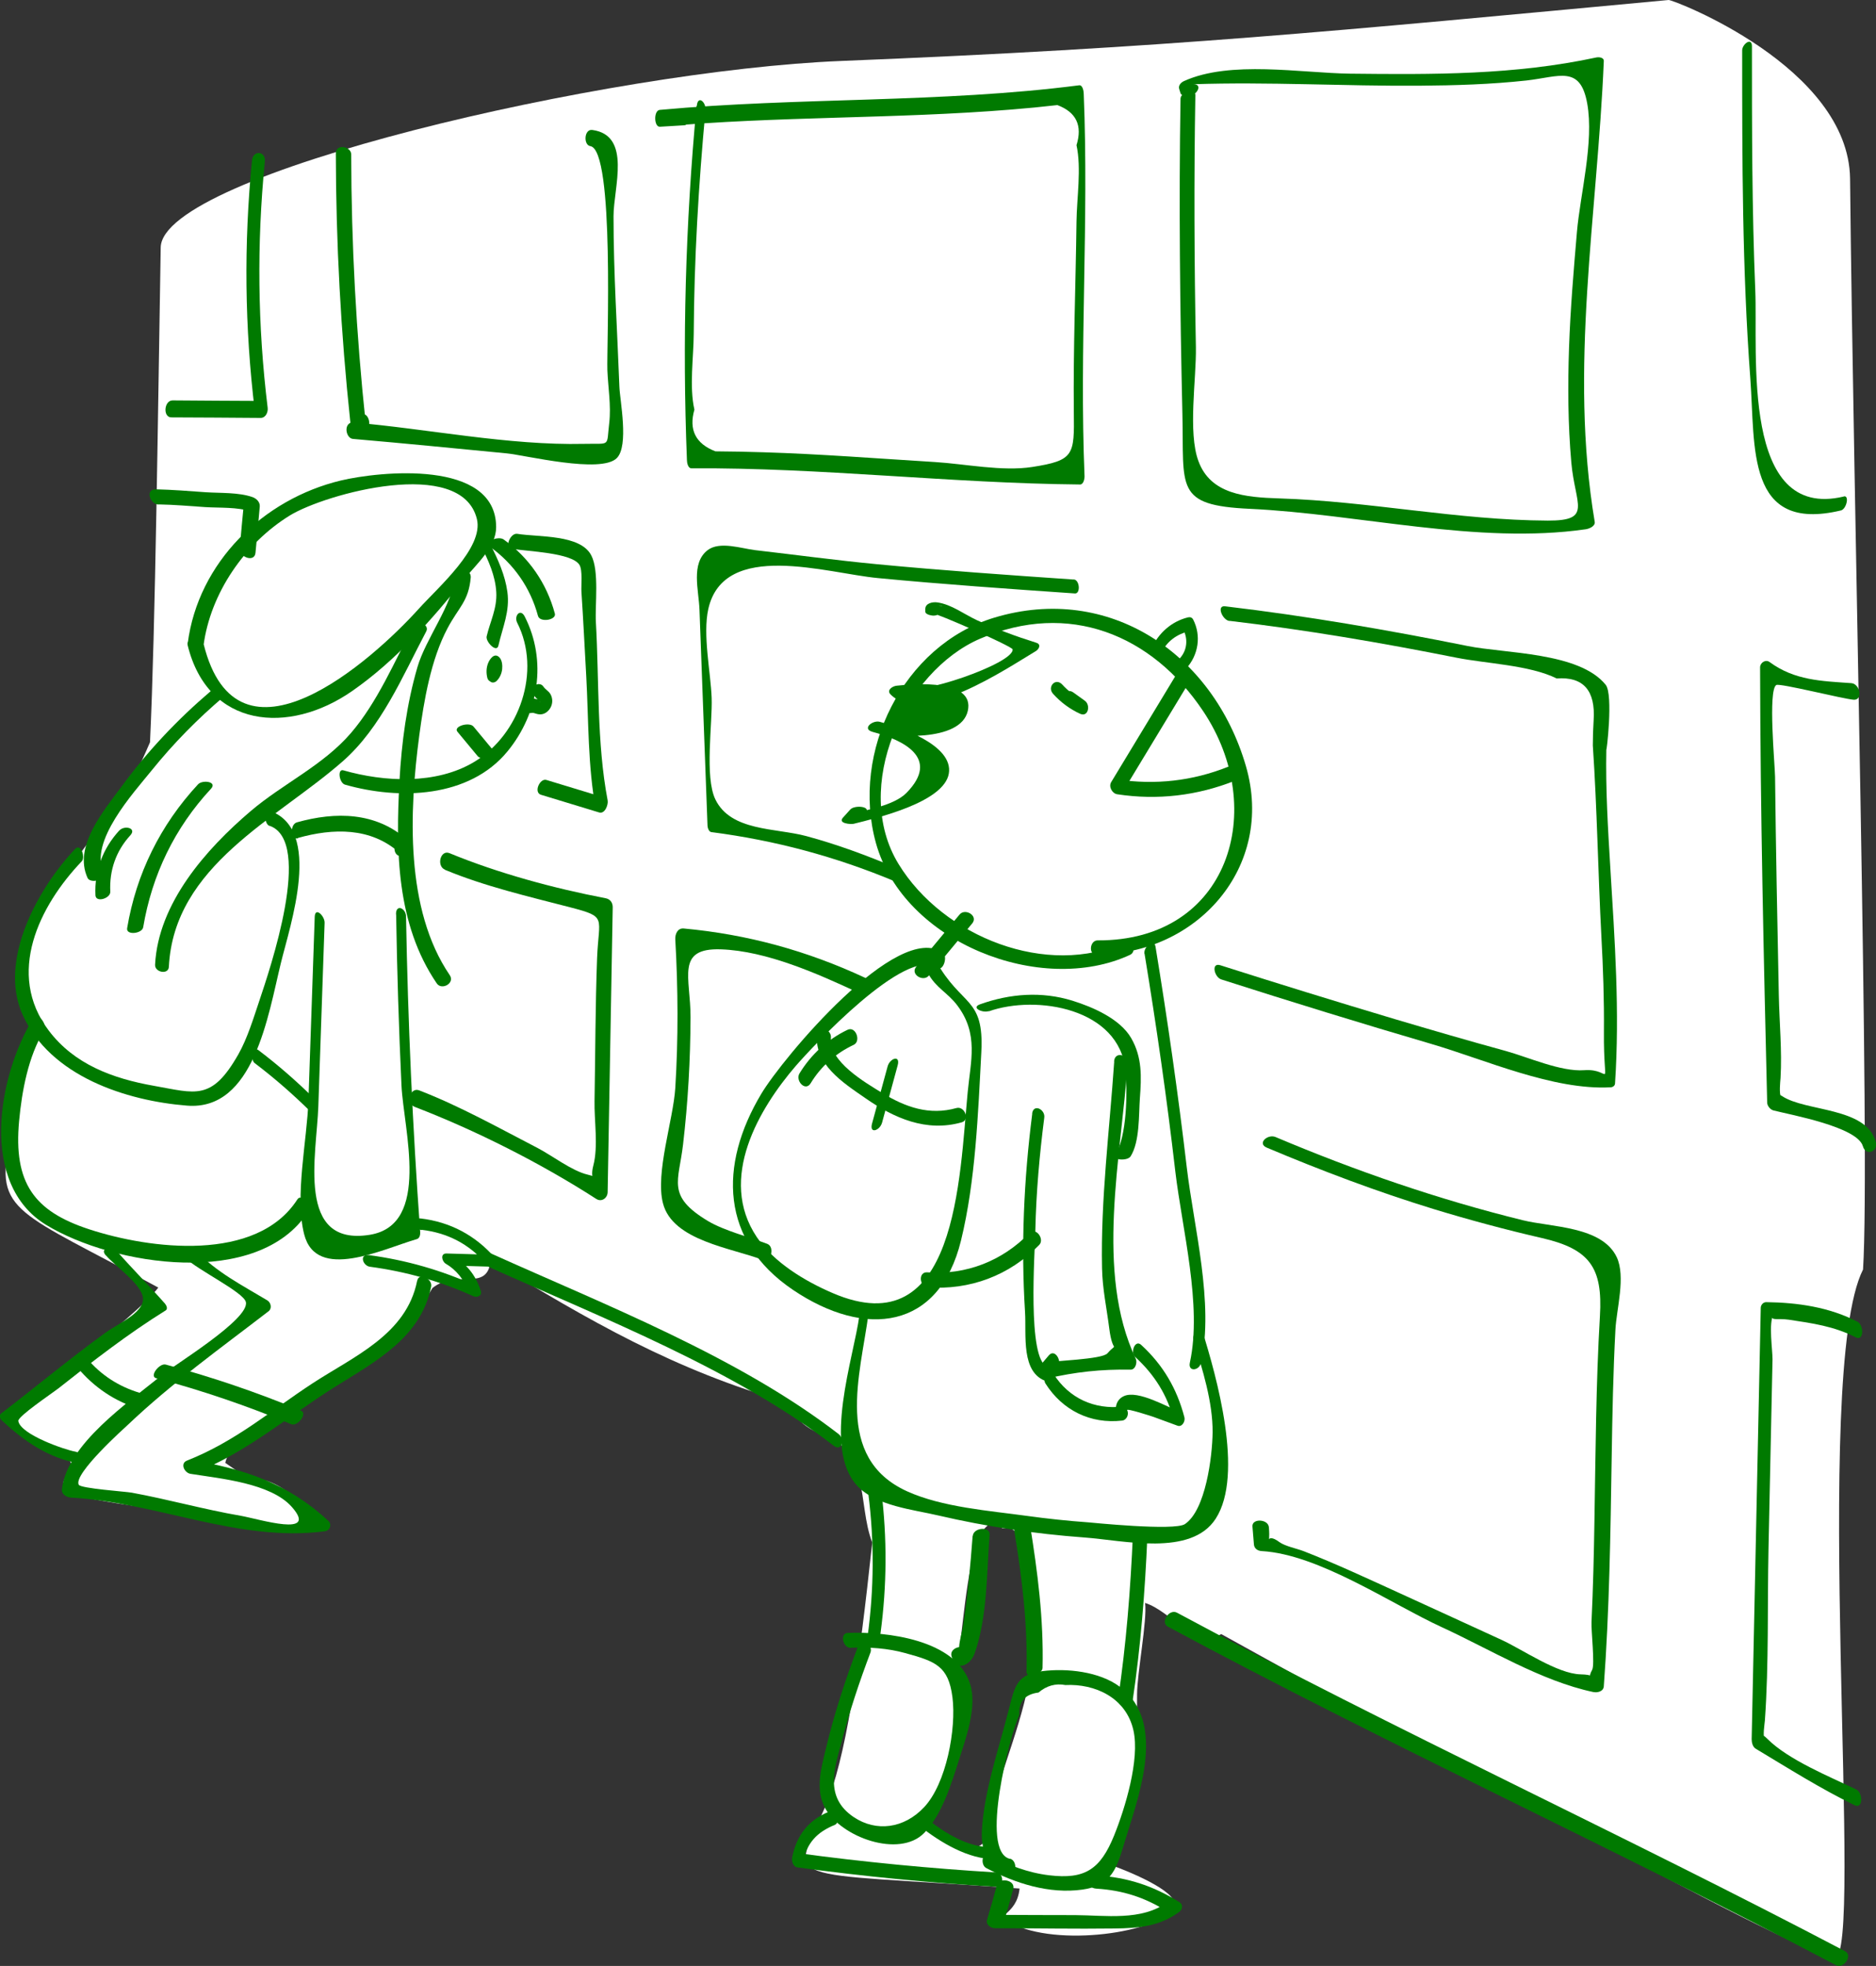 <?xml version="1.0" encoding="UTF-8"?>
<svg id="_レイヤー_2" data-name="レイヤー_2" xmlns="http://www.w3.org/2000/svg" viewBox="0 0 140.32 147.05">
  <rect x="0" y="0" width="140.32" height="147.05" fill="#333333" stroke="none"/>
  <defs>
    <style>
      .cls-1 {
        fill: #fff;
      }

      .cls-2 {
        fill: #007a00;
      }
    </style>
  </defs>
  <g id="_イラスト" data-name="イラスト">
    <g>
      <path class="cls-1" d="M124.81,0c-25.22,2.35-37.3,3.57-61.9,4.56-17.39.7-50.8,8.45-50.89,13.95-.2,11.87-.4,28.56-.8,37.01-.96,2.2-.96,2.27-3.42,5.83-.38.55-4.47,6.15-4.84,6.72-1.08,1.66-2.29,6.42-.38,8.87-1.14,3.66-1.33,6.21-1.82,8.35-1.25,5.44.59,5.3,11.08,11.02-1.92,2.51-10.28,8.29-10.68,9.69-.32,1.11,3.03,2.23,4.02,3.22.57.56-1.25,1.85-.01,2.3.11.88,15.16,2.29,17.31,2.73,1.95-.09-1.15-3.81-3.62-3.62-.41-.04-1.66-.98-2.01-1.21.88-3.82,12.27-7.24,15.49-13.07,1.82-1.48,4.1.36,4.36-2.06,7.4,4.5,13.73,8.2,22.24,10.62.36.99,1.22,1.85,2.29,2.27,3.92,1.21,2.88,5.28,4.01,8.2-1,9.33-1.97,16.24-3.53,19.8-2.61,5.93-3.63,4.75,14.55,6.08-.2,2.1-2.13,1.94-.67,2.57,3.45,1.86,11.2.74,12.22-1.18.51-.97-2.7-2.44-4.97-3.24,2.08-3.42,2.23-7.96,2.21-12.67,0-1.57.77-5.56.6-6.84,1.93.6,3.68,3.42,5.7,2.33,12.19,6.71,42,23.51,45.87,24.21,2.28.27-1.78-43.76,2.13-51.48.55-8.55-.73-57.68-.97-81.6C138.27,5.01,125.17-.02,124.81,0ZM76.93,125.95c-.78,3.95-2.56,7.64-3.26,11.63-.06.37-.57.66-.92.52-1.01-.4-2.02-.81-2.99-1.28-.22-.11-.48-.43-.37-.65,2.56-5.43,1.95-9.16,2.5-13.82.2-1.71.38-3.42.71-5.11.21-1.11.43-2.51,1.39-3.23.41-.32.8-.07.97.3h.41c.14,0,.26.03.38.1.05.04.1.08.15.12.03.03.04.08.07.12.01.02.02.04.04.06.03.05.07.09.09.15,0,.07.02.13.03.2.21,3.64,1.54,7.23.82,10.9Z"/>
      <g>
        <g>
          <path class="cls-2" d="M52.1,7.92c-.83,8.82-1.07,17.63-.72,26.48,0,.19.07.63.34.63,9.71-.06,19.36,1.12,29.07,1.21.26,0,.34-.45.33-.63-.39-9.53.33-19.06-.06-28.6,0-.16-.07-.66-.34-.63-10.41,1.34-20.93.88-31.37,1.84-.47.04-.44,1.29.01,1.26l1.84-.11c.47-.03.44-1.29-.01-1.26l-1.84.11v1.26c8.77-.8,17.59-.57,26.35-1.29,1.13-.09,2.26-.2,3.39-.33,1.41.53,1.89,1.53,1.43,3,.38,1.73.02,3.97,0,5.72-.06,4.75-.25,9.5-.2,14.25.04,3.21.03,3.61-3.11,4.1-2.24.35-5.02-.23-7.28-.37-4.27-.26-8.54-.6-12.82-.73-1.2-.04-2.4-.06-3.6-.07-1.48-.57-2-1.61-1.57-3.12-.39-1.71-.06-3.92-.05-5.65.03-5.59.36-11.17.88-16.74.06-.6-.57-1.17-.65-.33h0Z"/>
          <path class="cls-2" d="M80.31,43.35c-4.92-.34-9.84-.68-14.74-1.15-3.04-.29-6.06-.7-9.09-1.05-1.02-.12-2.64-.69-3.55,0-1.28.99-.66,3-.61,4.46.2,5.38.4,10.77.6,16.15,0,.14.1.46.28.48,4.79.62,9.29,1.83,13.75,3.69.44.18.48-.86.09-1.02-2.21-.92-4.42-1.75-6.73-2.37s-5.64-.35-6.8-2.74c-.82-1.69-.21-5.69-.28-7.6s-.68-4.72-.25-6.65c1.17-5.19,8.87-2.67,12.68-2.31,4.91.47,9.83.81,14.74,1.15.43.03.37-1.01-.09-1.05h0Z"/>
          <path class="cls-2" d="M91.97,46.44c5.69.67,11.32,1.63,16.94,2.75,2.24.45,5.49.55,7.53,1.56,1.99-.15,2.91.9,2.76,3.13-.04.63-.06,1.25-.06,1.88.32,4.74.39,9.54.64,14.29.13,2.37.21,4.73.19,7.11-.04,4.74.72,2.73-1.47,2.89-1.75.13-4.21-.98-5.88-1.44-2.78-.76-5.55-1.57-8.32-2.39-4.35-1.3-8.69-2.64-13.02-4.02-.71-.23-.46.89.07,1.06,5.21,1.67,10.44,3.28,15.69,4.82,4.04,1.18,9.13,3.48,13.42,3.25.15,0,.33-.1.34-.28.36-5.39-.02-10.73-.35-16.11-.18-2.96-.36-5.93-.3-8.9,0,.4.54-4.1-.05-4.82-1.98-2.45-7.52-2.33-10.33-2.9-6.01-1.21-12.05-2.25-18.14-2.97-.66-.08-.2,1.03.33,1.1h0Z"/>
          <path class="cls-2" d="M94.77,85.85c4.08,1.72,8.21,3.28,12.44,4.58,2.69.82,5.4,1.55,8.14,2.18,3.55.82,4.54,2.2,4.32,5.83-.3,5.08-.32,10.18-.41,15.27-.04,2.54-.1,5.09-.22,7.63-.03.62.26,3.18.05,3.56-.68,1.21,1.06.38-.87.34-1.73-.04-4.36-1.87-5.91-2.58-2.56-1.17-5.11-2.35-7.68-3.52-2.35-1.07-4.7-2.17-7.11-3.11-.48-.19-1.4-.37-1.82-.68-1.17-.87-.65.65-.79-1.11-.05-.63-1.28-.68-1.23-.06l.11,1.34c.02.31.29.49.59.5,4.28.25,9.65,3.94,13.48,5.7,3.57,1.64,7.43,4.02,11.3,4.84.31.07.77-.03.8-.42.42-5.71.5-11.43.59-17.15.05-3.18.11-6.36.28-9.54.08-1.53.78-3.95.1-5.41-1.1-2.33-4.91-2.24-7.04-2.77-6.33-1.56-12.47-3.68-18.48-6.22-.59-.25-1.4.48-.66.79h0Z"/>
          <path class="cls-2" d="M138.91,98.85c-2.1-1.08-4.46-1.42-6.8-1.45-.23,0-.41.21-.41.43-.23,10.75-.45,21.5-.68,32.26,0,.24.07.57.3.71,2.43,1.46,4.85,2.99,7.4,4.23.64.31.64-.93.12-1.18-1.98-.96-5.06-2.2-6.64-3.78-.95-.95.12.93-.22.05-.13-.33,0-1.1.03-1.44.3-4.26.18-8.59.27-12.86l.3-14.13c.01-.67-.31-2.75.07-3.33-.32.47.32.23,1.13.35,1.79.27,3.4.49,5.02,1.32.63.32.63-.92.12-1.18h0Z"/>
          <path class="cls-2" d="M140.29,85.38c-.72-2.58-5.23-2.22-6.99-3.39-.87-.57.25.94-.09.09-.14-.35-.06-1.06-.03-1.45.12-2.03-.09-4.15-.13-6.19-.11-5.44-.22-10.89-.28-16.33-.01-.91-.54-6.47.09-6.87.25-.16,4.99,1.04,5.79,1.1.7.05.48-1.19-.17-1.24-2.25-.16-4.24-.2-6.12-1.58-.3-.22-.71.05-.71.4.02,10.85.27,21.7.53,32.55,0,.24.23.53.47.59,1.33.34,6.28,1.23,6.69,2.68.22.77,1.17.41.96-.35h0Z"/>
          <path class="cls-2" d="M137.91,37.14c-7.71,1.84-6.42-10.69-6.62-15.42-.25-6.08-.25-12.17-.25-18.26,0-.71-.73-.16-.73.31,0,8.18,0,16.38.61,24.55.38,5.13-.34,11.56,6.78,9.86.41-.1.65-1.15.21-1.05h0Z"/>
          <path class="cls-2" d="M88.3,7.36c-.13,7.86-.04,15.73.14,23.59.13,5.56-.61,6.85,5.05,7.11,8.12.38,17.04,2.69,25.11,1.53.24-.03.74-.22.68-.56-1.93-11.49.2-22.95.68-34.46.01-.29-.38-.31-.57-.27-6.08,1.31-12.21,1.28-18.4,1.21-3.7-.05-8.97-1.01-12.42.55-.23.1-.45.33-.37.59l.1.32c.05.16.27.19.4.19h.28c.55-.03,1.02-.89.26-.86,5.62-.19,11.3.15,16.93.11,2.67-.02,5.35-.1,8.01-.39,2.46-.28,4.02-1.17,4.54,1.72s-.53,6.82-.77,9.62-.49,5.75-.59,8.64-.08,5.73.17,8.59c.28,3.18,1.62,4.36-1.76,4.35-6.72-.03-13.37-1.45-20.08-1.66-2.56-.08-5.14-.31-6.05-2.79-.8-2.15-.15-6.14-.19-8.51-.12-6.29-.15-12.58-.04-18.87,0-.56-1.1-.23-1.11.27h0Z"/>
          <path class="cls-2" d="M44.15,10.93c1.84.25,1.22,15.14,1.28,16.75.05,1.28.29,2.68.14,3.95-.22,1.85.15,1.52-1.88,1.57-5.68.13-11.7-1.13-17.37-1.61l.29,1.14.83-.62c.42-.32.05-1.46-.5-1.04l-.83.62c-.37.28-.17,1.1.29,1.14,3.83.33,7.66.71,11.49,1.08,1.38.13,7.08,1.55,8.25.35.91-.93.23-4.29.19-5.31-.16-4.26-.44-8.52-.44-12.78,0-2.13,1.38-6.05-1.59-6.45-.62-.08-.67,1.14-.14,1.21h0Z"/>
          <path class="cls-2" d="M27.35,31.63c-.71-6.68-1.07-13.36-1.08-20.08,0-.61-1.15-.81-1.15-.09.01,6.71.37,13.4,1.08,20.08.06.61,1.22.81,1.15.09h0Z"/>
          <path class="cls-2" d="M38.29,41.05c1.2.2,4.48.29,5.05,1.2.25.41.12,1.53.15,2.02.14,2.1.24,4.21.36,6.31.18,3.28.11,6.75.72,9.98l.64-.9c-1.45-.44-2.89-.88-4.34-1.32-.49-.15-.98.94-.4,1.11,1.45.44,2.89.88,4.34,1.32.44.14.7-.59.64-.9-.82-4.31-.63-8.97-.88-13.34-.07-1.28.26-3.81-.34-4.98-.81-1.59-3.94-1.36-5.54-1.62-.51-.08-.99,1.02-.4,1.11h0Z"/>
          <path class="cls-2" d="M33.28,65.06c2.98,1.24,6.26,2,9.38,2.81,2.79.73,2.12.7,2,3.82-.13,3.55-.13,7.1-.19,10.65-.03,1.48.29,3.39-.09,4.84-.49,1.88,1.33,1.08-.43.68-1.16-.27-2.65-1.42-3.72-1.98-2.9-1.5-5.82-3.14-8.87-4.32-.7-.27-1.01.98-.35,1.23,4.6,1.77,9.45,4.22,13.59,6.89.4.26.85-.07.85-.52.13-7.1.25-14.2.38-21.3,0-.34-.18-.6-.52-.67-3.87-.74-8.04-1.87-11.68-3.37-.69-.29-1,.96-.35,1.23h0Z"/>
          <path class="cls-2" d="M18.85,11.99c-.62,6.28-.55,12.5.21,18.76l.53-.76c-2.23-.01-4.45-.02-6.68-.04-.64,0-.74,1.26-.1,1.27,2.23.01,4.45.02,6.68.04.39,0,.57-.43.53-.76-.75-6.14-.82-12.26-.21-18.42.08-.79-.89-.87-.96-.08h0Z"/>
          <path class="cls-2" d="M11.87,37.73c1.15.02,2.31.12,3.46.2,1.08.07,2.44-.02,3.47.34l-.55-.71c-.11,1.15-.22,2.31-.32,3.46-.06.64,1.11,1.09,1.18.33.11-1.15.22-2.31.32-3.46.03-.34-.26-.61-.55-.71-1.04-.36-2.38-.29-3.47-.36-1.25-.09-2.5-.19-3.76-.22-.81-.02-.44,1.13.22,1.14h0Z"/>
          <path class="cls-2" d="M87.35,121.67c16.45,8.85,33.44,16.62,49.97,25.32.6.31,1.28-.73.69-1.04-16.53-8.69-33.52-16.47-49.97-25.32-.59-.32-1.28.72-.69,1.04h0Z"/>
          <path class="cls-2" d="M36.61,94.79c8.5,3.83,18.34,7.64,25.75,13.35.61.47.84-.51.37-.87-7.48-5.78-17.4-9.63-25.98-13.5-.66-.3-.64.79-.14,1.02h0Z"/>
          <path class="cls-2" d="M64.69,73.13c-4.34-2.02-8.78-3.24-13.55-3.68-.46-.04-.65.42-.63.81.21,3.71.23,7.41,0,11.12-.15,2.38-1.51,6.37-.92,8.63.72,2.8,5.13,3.33,7.49,4.24.57.22.9-.98.31-1.21-1.33-.51-3.22-.98-4.44-1.71-3.12-1.88-2.18-2.95-1.86-5.72.37-3.16.55-6.35.56-9.53.01-2.95-1.14-5.19,2.28-5.07s7.26,1.84,10.23,3.22c.61.28,1.07-.86.54-1.1h0Z"/>
        </g>
        <g>
          <path class="cls-2" d="M38.69,46.59c1.82,3.6.19,8.35-3.22,10.4-2.84,1.71-6.71,1.51-9.79.63-.46-.13-.31.94.12,1.07,4.05,1.16,9.3,1.01,12.17-2.5,2.33-2.85,2.96-6.77,1.28-10.07-.33-.65-.83-.05-.56.47h0Z"/>
          <path class="cls-2" d="M2.49,76.15c-2.67,4.37-4.06,12.41.96,15.47s15.87,4.78,19.59-.98c.28-.44-.49-1.42-.8-.92-3.05,4.73-11.02,3.72-15.57,2.23-4.13-1.35-5.67-3.47-5.24-8.11.21-2.24.68-4.81,1.87-6.77.27-.45-.5-1.42-.8-.92h0Z"/>
          <path class="cls-2" d="M29.63,68.4c.07,4.27.2,8.54.4,12.8.16,3.29,2.22,10.41-2.36,11.16-5.57.91-3.98-6.01-3.86-9.61.16-4.57.31-9.14.47-13.72.02-.5-.71-1.24-.74-.45-.16,4.57-.31,9.14-.47,13.72-.1,2.99-1.04,7.19-.32,10.02.91,3.57,5.88,1.1,8.44.36.2-.06.25-.33.24-.51-.57-7.87-.92-15.74-1.06-23.62-.01-.62-.76-.96-.75-.16h0Z"/>
          <path class="cls-2" d="M31.54,91.99c1.94.23,3.52,1.05,4.82,2.53l.16-.67c-1.04-.03-2.08-.06-3.12-.09-.49-.01-.35.6-.05.77.75.43,1.39,1.21,1.66,2.04l.57-.4c-2.56-1.16-5.21-1.92-8-2.29-.71-.09-.46.79.08.87,2.69.36,5.26,1.08,7.73,2.2.31.14.69-.03.57-.4-.39-1.2-1.08-2.04-2.17-2.66l-.05.77c1.04.03,2.08.06,3.12.09.43.01.36-.45.16-.67-1.47-1.68-3.35-2.68-5.56-2.94-.71-.08-.46.8.08.87h0Z"/>
          <path class="cls-2" d="M31.2,95.81c-.8,4.02-4.75,5.65-7.85,7.68s-5.74,4.33-9.36,5.76c-.54.21-.2.91.25.99,2.24.36,6.01.69,7.59,2.48,2.04,2.32-2.46.9-3.82.66-2.74-.47-5.43-1.23-8.16-1.73-.42-.08-3.81-.31-3.96-.59-.43-.81,3.47-4.29,3.67-4.48,3.27-3.11,6.96-5.75,10.53-8.5.27-.21.18-.64-.09-.81-1.88-1.13-3.8-2.1-5.34-3.72-.47-.49-1.3,0-.78.55.8.84,4.34,2.55,4.51,3.29.31,1.28-5.41,4.74-6.34,5.51-2.43,2-7.05,5.11-7.42,8.51-.04.37.37.59.67.61,6.42.35,12.53,3.36,18.99,2.52.38-.05.57-.5.26-.79-3.01-2.79-6.28-3.89-10.29-4.54l.25.99c4-1.58,6.99-4.24,10.59-6.49,3.04-1.9,6.39-3.68,7.15-7.47.12-.59-.92-1.09-1.04-.45h0Z"/>
          <path class="cls-2" d="M7.93,93.91c.73.83,2.35,1.93,2.71,2.94.44,1.22-1.75,2.11-2.76,2.84-2.66,1.93-5.19,4.04-7.8,6.04-.17.13-.08.39.05.51,1.62,1.53,3.51,2.83,5.74,3.21.79.13.29-.78-.24-.87-.73-.12-4.1-1.27-4.26-2.29-.05-.34,2.47-2.03,3.05-2.48,2.58-2.04,5.17-4.05,7.97-5.79.19-.12.05-.39-.05-.51-1.16-1.32-2.41-2.57-3.57-3.89-.36-.41-1.38-.31-.85.29h0Z"/>
          <path class="cls-2" d="M11.68,103.09c3.45.92,6.81,2.07,10.11,3.44.46.19,1.25-.8.72-1.02-3.3-1.37-6.66-2.51-10.11-3.44-.48-.13-1.25.88-.72,1.02h0Z"/>
          <path class="cls-2" d="M5.8,102.3c1.24,1.48,2.8,2.53,4.65,3.09.7.21.56-1.04-.01-1.21-1.54-.46-2.9-1.33-3.93-2.57-.54-.64-1.18.13-.7.69h0Z"/>
          <path class="cls-2" d="M15.22,48.31c.51-3.94,3.1-7.69,6.47-9.76,2.63-1.61,12.82-4.44,13.98.27.53,2.15-2.88,5.09-4.35,6.72-3.49,3.87-13.56,12.85-16.09,2.63-.16-.64-1.36-.57-1.19.11,1.53,6.19,7.56,6.71,12.3,3.41,3.25-2.26,5.97-5.34,8.42-8.41.91-1.13,2.36-2.38,2.35-3.86-.02-5.09-8.74-4.16-11.61-3.48-5.81,1.39-10.68,6.12-11.46,12.19-.09.67,1.1.84,1.19.17Z"/>
          <path class="cls-2" d="M35.99,40.86c.55,1.07,1.06,2.21,1.13,3.43s-.46,2.2-.72,3.31c-.09.4.75,1.27.88.69.32-1.4.87-2.56.67-4.02-.17-1.24-.69-2.4-1.25-3.5-.27-.53-1.09-.65-.71.09h0Z"/>
          <path class="cls-2" d="M34.05,43.06c-.19,2.18-2.2,4.68-2.83,6.85-.8,2.76-1.18,5.62-1.34,8.49-.28,5.23-.24,10.71,2.79,15.16.37.54,1.38-.02.97-.62-3.35-4.92-3.03-12.25-2.28-17.92.35-2.62.87-5.68,2.11-8.02.84-1.59,1.58-2.01,1.74-3.8.06-.69-1.11-.8-1.17-.15h0Z"/>
          <path class="cls-2" d="M30.91,46.83c-1.41,2.67-2.68,5.69-4.66,8-2.09,2.43-5.08,3.78-7.5,5.84-3.35,2.85-6.92,6.9-7.15,11.49-.03.58,1,.77,1.03.16.38-7.59,8.07-11.04,13-15.37,2.89-2.53,4.5-6.41,6.25-9.72.28-.52-.7-.92-.97-.4h0Z"/>
          <path class="cls-2" d="M15.77,51.69c-2.48,2.11-4.74,4.5-6.67,7.13-1.34,1.82-3.63,4.49-2.55,6.85.2.44,1.43.16,1.19-.38-1.08-2.36,2.23-5.96,3.61-7.67,1.62-2.01,3.43-3.85,5.4-5.52.57-.49-.6-.73-.97-.41h0Z"/>
          <path class="cls-2" d="M14.81,58.67c-2.81,3.03-4.62,6.68-5.3,10.76-.09.55,1.12.41,1.2-.07.66-3.93,2.36-7.44,5.07-10.36.5-.54-.64-.69-.97-.33h0Z"/>
          <path class="cls-2" d="M8.93,62.11c-1.23,1.34-1.88,3.03-1.79,4.86.03.57,1.13.23,1.11-.27-.08-1.58.42-3.04,1.49-4.21.52-.56-.44-.78-.81-.37h0Z"/>
          <path class="cls-2" d="M36.64,40.89c1.78,1.28,3.03,3.06,3.6,5.18.14.52,1.4.31,1.26-.18-.61-2.26-1.93-4.18-3.83-5.54-.39-.28-1.56.17-1.04.54h0Z"/>
          <path class="cls-2" d="M36.77,49.58l-.22.77c-.06.2-.06.45.1.61.14.14.35.11.49-.02.24-.23.38-.55.42-.88.03-.29,0-.7-.23-.91-.36-.34-.7.15-.82.45-.14.35-.15.73-.06,1.1.05.23.3.38.51.26.24-.14.29-.45.23-.7-.02-.09-.02-.21.04-.28l-.19.11.05-.02-.21-.03c-.1-.17-.13-.2-.09-.09v-.02c0,.06,0,.07,0,.02,0,.06-.01.07,0,.04,0-.02-.01.03-.01.04-.04.07-.03.05-.07.09l.59.59.22-.77c.06-.23.05-.55-.19-.68-.23-.12-.47.09-.53.3h0Z"/>
          <path class="cls-2" d="M39.94,52.01c.1.16.25.28.39.41,0,0,.1.09.09.09-.06.04.02-.15.01-.15-.02-.03.03.01.01,0-.02-.02-.14-.02-.17-.03-.23-.06-.42-.12-.65-.05-.27.07-.41.35-.38.62.03.23.24.5.51.43.12-.03.24.02.37.06.14.04.29.06.43.03.31-.06.56-.31.68-.6s.1-.64-.07-.92c-.14-.22-.38-.34-.52-.55s-.44-.24-.63-.07c-.2.19-.23.52-.08.75h0Z"/>
          <path class="cls-2" d="M34.22,54.74l1.51,1.82c.31.38,1.55.02,1.2-.39l-1.51-1.82c-.31-.38-1.55-.02-1.2.39h0Z"/>
          <path class="cls-2" d="M20.17,61.77c3.29,1.17,0,10.77-.77,13.08-.43,1.28-.9,2.83-1.57,4.01-2,3.52-3.19,2.91-6.31,2.36s-5.97-1.62-7.87-4.13c-3.23-4.26-.71-9.34,2.46-12.66.3-.31-.07-1.37-.48-.94-2.74,2.88-5.79,8.3-3.94,12.41,2.06,4.6,7.75,6.44,12.3,6.8,5,.4,6.06-6.74,7.02-10.67.69-2.84,3.15-9.97-.82-11.38-.47-.17-.45.98-.03,1.13h0Z"/>
          <path class="cls-2" d="M22.28,62.68c2.63-.74,5.46-.81,7.6,1.11l-.05-.84.07-.12c-.55.06-.54,1.26.09,1.19.27-.03.37-.15.52-.36s.15-.66-.05-.84c-2.34-2.09-5.36-2.12-8.25-1.31-.54.15-.51,1.36.09,1.19h0Z"/>
          <path class="cls-2" d="M19.05,79.52c1.48,1.12,2.87,2.34,4.19,3.64.39.38.58-.68.28-.97-1.32-1.3-2.71-2.52-4.19-3.64-.45-.34-.62.72-.28.97h0Z"/>
        </g>
        <g>
          <path class="cls-2" d="M81.98,71.39c7.5.04,13.41-6.51,11.21-14.09-2.44-8.4-10.23-13.69-18.82-11.1-6.81,2.05-10.75,10.04-8.85,16.87,2.07,7.43,12.34,11.45,19.01,8.35.51-.24.24-1.23-.35-.96-5.82,2.71-13.63-.37-16.97-5.83-3.52-5.75.42-14.42,6.11-16.86,6.61-2.84,12.84-.31,16.67,5.42,4.92,7.35,1.93,17.2-7.89,17.15-.59,0-.7,1.06-.11,1.06h0Z"/>
          <path class="cls-2" d="M78.77,51.9c.57.63,1.25,1.14,2.02,1.49.62.28.79-.66.36-.97-.29-.21-.57-.41-.86-.62-.62-.44-1.01.52-.48.9.29.21.57.41.86.62l.36-.97c-.6-.27-1.13-.65-1.57-1.14-.51-.56-1.16.18-.69.69h0Z"/>
          <path class="cls-2" d="M86.9,48.78c.39-.81,1.13-1.34,1.99-1.55l-.39-.15c.37.71.3,1.55-.24,2.15-.38.42-.04,1.32.46.78.92-1.01,1.15-2.46.52-3.68-.08-.15-.24-.19-.39-.15-1.24.31-2.18,1.17-2.72,2.31-.3.63.47.92.76.3h0Z"/>
          <path class="cls-2" d="M88.09,50.28c-1.66,2.74-3.32,5.49-4.98,8.23-.2.34.08.84.45.9,3.02.46,5.99.11,8.83-1.02.58-.23.06-1.28-.52-1.04-2.68,1.07-5.46,1.38-8.32.95l.45.9c1.66-2.74,3.32-5.49,4.98-8.23.31-.52-.52-1.28-.89-.68h0Z"/>
          <path class="cls-2" d="M70.25,45.28l.22.06-.9.47c.57.08,6.14,2.54,6.17,2.76.14,1.05-7.33,3.61-8.1,2.83l-.46.65c.36,1.98-.1,2.63-1.39,1.94l-.54.75c2.24.59,5.14,1.93,2.55,4.57-.95.96-3.09,1.3-4.4,1.62l.8.46.55-.61c.42-.47-.83-.58-1.15-.23l-.55.61c-.4.44.59.51.8.46,1.68-.42,6.76-1.6,7.12-3.76s-3.76-3.5-5.17-3.87c-.54-.14-1.35.53-.54.75,1.46.4,6.6.81,7.13-1.57s-3.96-2.03-5.32-1.88c-.31.03-.78.33-.46.65,2.34,2.38,8.77-1.99,10.87-3.24.23-.14.42-.5.04-.62-1.53-.48-3.02-1.03-4.47-1.7-.96-.45-1.88-1.17-2.94-1.32-.33-.05-.88.05-.9.47v.2c-.02.16.23.26.35.28l.15.03c.54.1,1.36-.6.54-.75h0Z"/>
          <path class="cls-2" d="M77.21,83.3c-.63,4.93-.85,9.88-.54,14.84.11,1.71-.34,4.56,1.63,5.19.64.2.54-.95.03-1.12-1.51-.49-.92-8.59-.89-10.15.06-2.84.31-5.66.67-8.47.08-.6-.81-1.07-.91-.29h0Z"/>
          <path class="cls-2" d="M83.34,79.41c-.35,5.12-1.02,10.33-.91,15.46.03,1.54.35,2.99.54,4.5.26,2.05.71.9-.14,1.86-.4.46-4.06.55-4.7.7l.4,1.08.56-.66c.41-.48-.17-1.52-.64-.97l-.56.66c-.27.32-.2,1.23.4,1.08,2.12-.5,4.1-.71,6.28-.67.37,0,.51-.56.38-.82-3.06-6.47-1.08-15.11-.61-22.04.05-.72-.96-.98-1.01-.19h0Z"/>
          <path class="cls-2" d="M84.91,101.5c1.45,1.33,2.41,2.86,2.9,4.77l.52-.63c-.96-.36-3.21-1.7-4.27-1.21-.63.29-.73,1.01-.46,1.56l.38-.78c-2.13.24-4.02-.62-5.18-2.44-.35-.56-.88.29-.6.72,1.27,2,3.37,3.04,5.73,2.77.35-.04.53-.47.38-.78-.08-.17,1.91.48,1.96.5.6.22,1.2.44,1.8.66.35.13.6-.33.52-.63-.56-2.14-1.6-3.92-3.24-5.42-.45-.41-.82.56-.45.9h0Z"/>
          <path class="cls-2" d="M85.61,71.34c.89,5.41,1.67,10.83,2.3,16.28.51,4.32,2.02,10.02,1.09,14.3-.16.72.71.62.84,0,.97-4.45-.54-10.11-1.07-14.58-.65-5.53-1.44-11.04-2.34-16.53-.11-.67-.91.02-.83.53h0Z"/>
          <path class="cls-2" d="M69.42,72.82c.6,1.08,1.46,1.43,2.18,2.38,1.62,2.14,1,4.17.78,6.5-.61,6.4-.81,19.02-10.1,15.02-2.07-.89-4.38-2.27-5.67-4.18-2.95-4.39.18-9.64,2.92-12.82,1.11-1.28,8.25-9.02,10.58-7.33.43.31.8-.84.42-1.12-3.37-2.45-12,7.88-13.59,10.55-3.2,5.35-3.05,11,2.37,14.66s10.94,2.98,12.57-3.69c1.09-4.46,1.28-9.52,1.52-14.09.22-4.17-1.48-3.36-3.41-6.85-.29-.52-.78.57-.56.96h0Z"/>
          <path class="cls-2" d="M71.77,68.41c-1.08,1.3-2.16,2.6-3.24,3.9-.47.57.53,1.17.95.66,1.08-1.3,2.16-2.6,3.24-3.9.47-.57-.53-1.17-.95-.66h0Z"/>
          <path class="cls-2" d="M73.95,75.65c3.59-1.27,9.78-.22,10.23,4.41.16,1.65.11,4.94-.76,6.35-.23.37.92.45,1.15.08.69-1.11.6-3.09.69-4.34.12-1.59.18-3.06-.65-4.5s-2.86-2.32-4.4-2.8c-2.3-.71-4.66-.53-6.9.27-.72.26.2.67.64.51h0Z"/>
          <path class="cls-2" d="M69.37,96.29c3.17.23,6.14-.88,8.36-3.17.43-.44-.27-1.37-.73-.89-2.03,2.09-4.73,3.15-7.64,2.94-.7-.05-.59,1.07.02,1.12h0Z"/>
          <path class="cls-2" d="M64.28,98.39c-.41,3.13-2.8,9.91-.16,12.75,1.41,1.51,4.22,1.78,6.08,2.22,3.57.83,7.21,1.37,10.87,1.64,2.96.21,8.01,1.46,9.86-1.4,2.15-3.32.04-10.71-.99-14.02-.2-.65-.79.27-.67.68.67,2.15,1.45,4.62,1.43,6.88-.02,1.81-.52,5.82-2.07,6.86-.78.53-7.06-.12-7.24-.13-1.52-.11-3.04-.27-4.56-.48-2.83-.39-6.36-.65-8.98-1.84-5.53-2.51-3.48-8.78-2.89-13.28.1-.78-.62-.45-.69.13h0Z"/>
          <path class="cls-2" d="M84.74,114.75c-.18,4.14-.5,8.22-1.11,12.33-.09.59.98.89,1.08.2.61-4.1.93-8.19,1.11-12.33.03-.6-1.05-.89-1.08-.2h0Z"/>
          <path class="cls-2" d="M74.56,141.01c-.23.86-.47,1.72-.73,2.58-.11.38.27.64.61.64,2.98,0,5.96.06,8.94.02,1.79-.02,3.38-.16,4.85-1.26.22-.17.27-.54,0-.7-1.95-1.23-3.91-1.87-6.22-2.01-.81-.05-.81.94-.01.99,1.97.12,3.63.65,5.31,1.71v-.7c-1.9,1.43-4.66.98-6.9.97-1.99,0-3.97-.01-5.96-.02l.61.64c.25-.86.5-1.71.73-2.58.18-.68-1.08-.89-1.24-.28h0Z"/>
          <path class="cls-2" d="M75.86,114.46c.58,3.55,1.01,7,.92,10.6-.01.53,1.18.17,1.2-.29.09-3.66-.37-7.19-.95-10.79-.07-.43-1.25-.02-1.16.48h0Z"/>
          <path class="cls-2" d="M75.54,139.04c-2.3-.54.03-9.37.7-10.76-.06-.99.42-1.55,1.44-1.68.6-.51,1.27-.7,2.01-.56,2.2-.11,4.54.93,5.09,3.4.48,2.16-.61,5.78-1.45,7.86-1.03,2.54-2.19,3.29-4.85,2.97-1.61-.19-3.07-.76-4.49-1.51-.54-.29-.68.73-.22.97,2.16,1.14,4.71,1.96,7.19,1.61,2-.28,2.5-1.35,3.04-3.16,1.01-3.44,3.43-9.26-.24-12.01-1.52-1.14-3.96-1.4-5.79-1.17-1.92.25-2.06,1.08-2.52,2.89-.73,2.88-1.86,6.11-2.01,9.08-.08,1.59.53,2.72,2.1,3.09.55.13.52-.91.01-1.03h0Z"/>
          <path class="cls-2" d="M63.65,123.25c1.38-.05,2.73.03,4.06.4,2.26.62,3.23.96,3.53,3.3s-.45,6.47-2.13,8.24c-1.5,1.59-3.58,1.85-5.25.73-2.24-1.5-1.41-3.71-.94-5.53.6-2.31,1.35-4.57,2.19-6.79.21-.56-.66-1.18-.92-.49-.97,2.55-1.81,5.13-2.44,7.78-.34,1.43-.78,2.98-.03,4.36,1.19,2.18,5.54,3.75,7.4,1.86,1.33-1.34,2.05-3.71,2.61-5.47.51-1.61,1.38-3.97.83-5.69-1.06-3.33-6.27-3.92-9.14-3.81-.64.02-.37,1.14.22,1.12h0Z"/>
          <path class="cls-2" d="M62.03,135.5c-1.58.65-2.45,1.78-2.78,3.44-.05.27.07.69.39.74,4.95.67,9.92,1.16,14.91,1.45.58.03.52-1.04.01-1.07-4.99-.3-9.96-.78-14.91-1.45l.39.74c.3-1.52,1.08-2.31,2.4-2.85.47-.19.13-1.21-.41-.99h0Z"/>
          <path class="cls-2" d="M68.8,136.6c1.56,1.22,3.62,2.48,5.66,2.47.73,0,.04-.93-.45-.92-1.62.01-3.3-1.03-4.54-2-.5-.39-1.32-.05-.67.45h0Z"/>
          <path class="cls-2" d="M72.75,114.89c-.17,2.22-.36,4.44-.7,6.64-.08.54-.28,1.12-.31,1.67,0,.03-.2.57-.18.59.12.18.93.23.8-.27-.16-.6-1.37-.31-1.19.36.31,1.2,1.4.71,1.72-.18.97-2.71.91-6.07,1.13-8.91.05-.63-1.2-.55-1.26.1h0Z"/>
          <path class="cls-2" d="M64.95,111.74c.45,3.57.43,7.12-.06,10.69-.08.59.91.22.97-.26.48-3.57.5-7.12.06-10.69-.08-.61-1.04-.24-.97.26h0Z"/>
          <path class="cls-2" d="M61.11,77.33c-.23,2.27,1.94,3.65,3.6,4.8,2.17,1.51,4.57,2.57,7.22,1.82.65-.18.21-1.24-.39-1.07-2.03.57-3.81-.06-5.56-1.13-1.26-.78-4.01-2.35-3.83-4.13.06-.63-.96-1.02-1.03-.3h0Z"/>
          <path class="cls-2" d="M66.39,79.77c-.39,1.42-.77,2.84-1.16,4.26-.23.83.59.54.75-.07.39-1.42.77-2.84,1.16-4.26.23-.83-.59-.54-.75.07h0Z"/>
          <path class="cls-2" d="M63.39,77.03c-1.5.72-2.72,1.84-3.59,3.26-.33.54.44,1.4.84.73.77-1.27,1.88-2.24,3.22-2.87.56-.27.15-1.42-.47-1.12h0Z"/>
        </g>
      </g>
    </g>
  </g>
</svg>